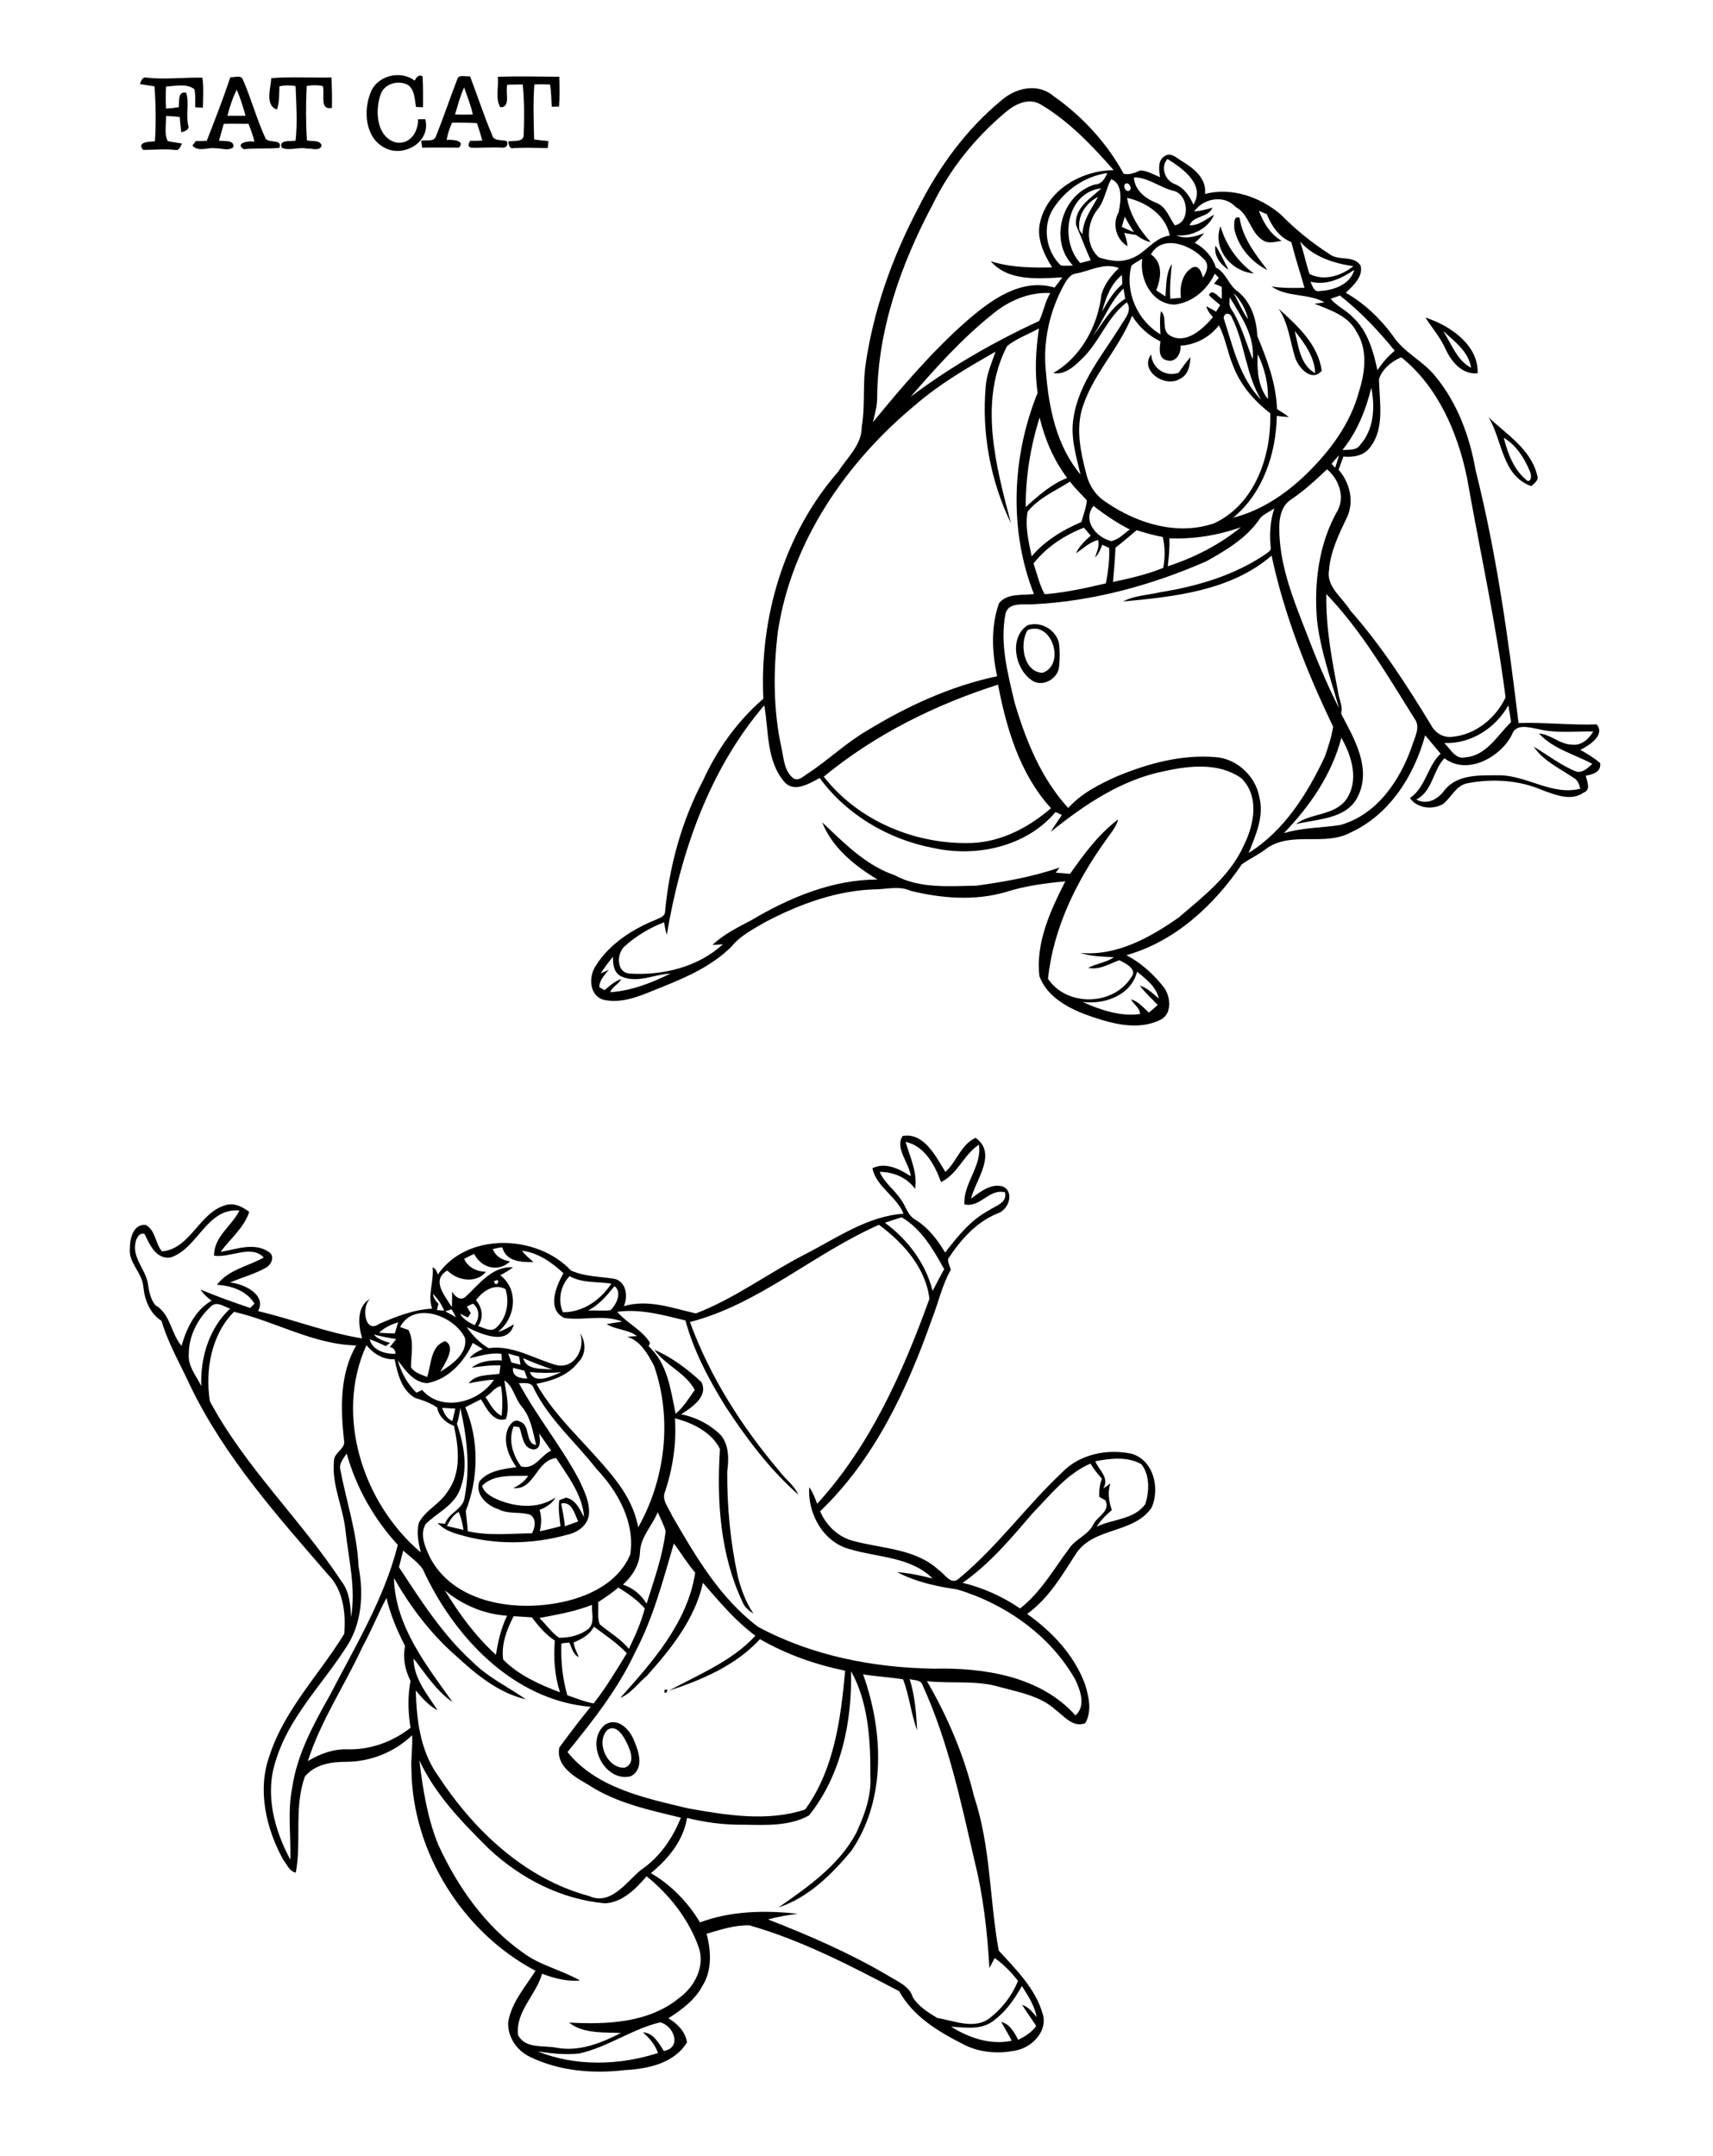 <?xml version="1.0" encoding="utf-8"?>
<!-- Generator: Adobe Illustrator 21.0.2, SVG Export Plug-In . SVG Version: 6.00 Build 0)  -->
<svg version="1.2" baseProfile="tiny" id="Layer_1" xmlns="http://www.w3.org/2000/svg" xmlns:xlink="http://www.w3.org/1999/xlink"
	 x="0px" y="0px" viewBox="0 0 754 949" overflow="scroll" xml:space="preserve">
<path d="M267.4,761.5c-5.4,5.4-0.1,17.1,7.5,16.7c5-1.7,2.6-7.8,0.9-11.1C274.3,764.1,271.4,759,267.4,761.5 M266.4,759.2
	c5.8-3.5,11.1,2.5,12.9,7.6c2.1,4.8,4.1,11.9-1.5,15.1C266.1,785.1,257,766.7,266.4,759.2 M292.4,744.1
	C295.3,742.5,292.5,747.4,292.4,744.1 M255,904c-6.1,0.7-12.2,0-18.3-0.9c16.7,6.7,35.9,6.2,52.9,0.7c-1.2-3.7-3.8-6.6-6.6-9.1
	c4.6,0.2,7,4.8,9.2,8.2c8-1.4,4.5-11.1-1.6-12.6C278.2,893.2,267.6,901.2,255,904 M436.3,890.3c-5.3,3.4-11.8,2.2-17.7,1.9
	c7.9,4.9,17.3,8.2,26.7,6.2c-1.4-2.8-3-5.5-4.6-8.3c3.9,1,5.7,4.6,7.5,7.9c3-1.5,5.9-3.3,7.9-6.1c-2-3.1-4.2-6.1-6.2-9.3
	c2.8,0.9,4.6,3.2,6.4,5.4c-0.9-5.1-3.8-9.4-6.5-13.7C446.4,880.4,442.2,886.3,436.3,890.3 M184.6,775c1.5,12.6,3.5,25.3,8.3,37.1
	c8.5,18.5,20.6,35.8,37.4,47.6c7.5,5.6,16.9,7.5,25,12.2c-5.8,0.5-11.4-1-16.7-3c-2.6,9.3-11.7,16.6-10.6,26.9
	c3.1,6.3,11.3,4.5,17.1,5.7c9.9,1.8,19.5-2.1,28.2-6.5c-7.6-0.4-16.6,0.4-22.8-4.6c16.5,0.9,35,0.2,48.4-10.8
	c6.8-4.9,11.5-13.8,8.7-22.2c-4.4-12.4-12.8-23.2-23-31.4c-4.7,5.5-10.6,11.5-18.3,11.9c-19.2-1.7-37.1-10.9-51.1-24
	C203.4,802.2,191.7,790.2,184.6,775 M374.6,735.7c0.5,22.2-4.3,45.8-18.5,63.5c-8.7,4.9-19.4,4.2-29.1,4.1c-8.3,0.1-16.5-1-24.6-3
	c-1.6,10-8.3,18.1-15.9,24.3c8.9,5.2,16.3,12.8,21.6,21.7c13.6-5.1,28.7-5.4,43-3.8c-4.4,0.6-8.8,1.3-13,2.5
	c18.2,7.1,36.2,14.9,53.1,24.9c4,2.5,9.2,4.5,10.6,9.4c2.5,4,6.8,6.7,10.8,9.1c7.2,1.1,15.6,5,22.4,0.5c5.8-4.3,10.4-10.2,13.1-16.9
	c-3-3.7-6.3-7.3-10.3-10c-0.8,1.5-1.5,3-2.3,4.4c-0.9-15.9-2.7-31.9-6.6-47.4c-6-26.1-11.6-52.6-22.8-77.1c-0.7-2.5-3.7-2.1-5.7-2.7
	c2.3,7.3,2.9,15,3.3,22.6c-2.7-7.3-3.4-15.2-6.2-22.5c-5.8-1-11.8-1.2-17.6-2.2c8.9,24.8,10.3,55-5.1,77.6
	c-8.6,10.4-19,20.7-32.1,25c12.9-9,26.6-18.5,34.2-32.8c3.6-7.8,6.7-16.2,6.2-24.9C383.2,766.4,382.3,749.5,374.6,735.7
	 M261.4,716.1c-1.8,3.7-5.4,5.4-8.9,7c0.2,2.3,1.5,4.2,2.2,6.4c-2.5-1.2-3-4.1-4.1-6.4c-1.2,0.1-2.4,0.2-3.5,0.4
	c-0.3,7.7,0.5,15.4,2.6,22.8c3.9,1.3,7.6,2.9,11.6,3.6c5.5-7,10-14.6,14.6-22.1C271.6,723.3,266.4,719.8,261.4,716.1 M226.1,711.5
	c-3,5.8-5.6,12.5-4.6,19.1c6.8,6.9,16,11,25,14.4c-2.4-7.3-2.9-15.1-2.3-22.8c-4.1-2.6-7.2-6.4-10.1-10.2
	C231.4,711.8,228.8,711.7,226.1,711.5 M237.4,712.3c3,2.8,5.3,6.4,8.7,8.7c4.6,0,9.5-1.1,13.1-4.1c2.7-2.8,1.1-7,1.4-10.4
	C253,709.5,245.2,710.8,237.4,712.3 M159.7,724.7c-7.8,17-18.5,32.7-24.2,50.6c5.3-3.2,11.2-5.4,17.4-5.2c10,0.3,20-3.3,27.8-9.5
	c-1.1-6.8-1.3-13.8,0-20.6c-2.4-4.8-3.5-10.1-2.4-15.4c-3.5-6.7-6.4-13.7-8.2-21.1C166.4,710.4,163.5,717.8,159.7,724.7
	 M195.8,700.1c6.3,10.4,13.5,20.2,22.5,28.4c0.9-6,2.3-11.8,4.9-17.2C213.1,710.6,203.5,706.6,195.8,700.1 M263.3,705.3
	c0.2,3.2-0.5,6.8,0.7,9.8c4.3,3.6,9.3,6.4,12.8,10.8c2.8-5.8,5.4-11.6,7-17.8c-3.3-3.8-7.4-6.6-11.6-9.2
	C269.4,701.2,266.4,703.3,263.3,705.3 M177.5,682.6c-0.6,2.4-1.3,4.9-1.9,7.3c9.7,14.8,19.4,30,32.6,41.9
	c6.8,6.8,15.6,10.9,23.3,16.3c-12.2-2.8-22.2-11.2-31.2-19.5c-10.9-9.6-19.7-21.3-26.9-33.9c0.5,21,14.1,38.2,25.8,54.6
	c-7.2-4.9-11.9-12.5-17.2-19.2c0.2,9,6,15.7,10.6,22.8c-3.9-2-6.8-5.4-9.6-8.7c0.4,12.9,1.9,26.3,9.6,37.2
	c15.8,24.2,38.2,45.6,66.7,53.3c9.6,4.3,16.3-6.1,22.7-11.4c8.3-5.6,14-13.9,17.7-23.1c-13.9-3.4-28.4-6.4-40.6-14.4
	c-6.1-3.5-14.5-8.2-12.9-16.5c4.5-6.1,9-12.1,13.8-17.9c-34.2-2.9-60.3-30.9-73.9-60.6C183.8,687.5,180.4,685.3,177.5,682.6
	 M296.6,679.5c-4.8,16.3-9.1,32.9-17.1,48c-7.5,16.1-18.6,30.1-29.7,43.8c12.7,15.9,34.3,20.3,53.1,24.8c16.9,3,34.9,6,51.5,0.5
	c12.8-17.6,15.7-40,17.6-61.1c-13.1-2.7-25.9-7.2-37.5-13.9c-10.5,11.5-25.6,18-40.1,22.7c13.2-7.2,27.7-12.9,38.1-24.2
	c-8.8-6.5-15.9-15-23.1-23.3c-3.5,16-14.1,29.1-24.7,41c-3.9,3.2-6.9,7.7-11.7,9.7c14.2-15.9,29.7-33.3,33-55.2
	C302.5,688.3,299.8,683.7,296.6,679.5 M289.5,665.7c-2.4,6-7.5,10.8-7.8,17.5c-0.2,5.7-3.4,10.7-7.5,14.4c4.4,1.4,8.1,4.5,10.4,8.4
	c3.3-10.5,7.1-21,8.4-32C292.1,671.1,290.7,668.4,289.5,665.7 M196.7,671.8c2.4,0.6,4.9,1.1,7.3,1.7c-0.4-2.7-1-5.4-2.1-7.9
	C199.3,666.9,198,669.5,196.7,671.8 M247,661.9c0.6,3.3,1.4,6.6,1.6,10c2-0.7,3.9-1.4,5.9-2.1C253,666.7,251.7,660.7,247,661.9
	 M454.3,666.4c-9.3,10.9-18.7,22.1-30.6,30.4c9,2.2,17.6,6,25.3,11.3c9.1-7.1,14.8-17.3,21.6-26.4c2.8-4.2,8.3-5.9,10.6-10.5
	c1.8-3.8,7.6-5.7,5.4-10.7c-0.9-0.5-1.8-1-2.7-1.5c-0.2-2.7,0.1-5.4,1.1-8c-1.8-2.1-3.6-4.3-5-6.7
	C469.4,648.9,462.2,658.3,454.3,666.4 M482.1,643.3c1.7,4.1,6.4,7.3,3.5,12c1.1-0.8,2.2-1.5,3.2-2.3c-1.4,3.9-0.7,8,0.6,11.8
	c-2.6,2.1-4.9,4.5-6.7,7.3c7-3.4,16.5-3.1,21.4-9.9c1.8-5.5,2.1-12.8-1.7-17.6C496.3,641.1,488.7,642,482.1,643.3 M225.9,655.1
	c2.6-1.2,5-2.9,6.6-5.4c-6.8,0.2-15.1-0.9-20.3,4.4c0.7,2.6,3.1,4.2,5.4,5.4c8.4,4,18.9,5.2,27-0.3c-1.6,2.7-4.2,4.4-7.1,5.5
	c1,3.1,0.8,6.3,0.1,9.4c3.1-0.6,6.1-1.4,9.1-2.2c-0.4-3.8-1.1-7.7-0.5-11.5c0.8-0.3,2.2-0.8,3-1.1c4.3,1,6,5.2,7.9,8.6
	c-0.7-9.8-7.1-18-12.3-26C235.9,642.8,235.4,656.1,225.9,655.1 M149.8,647c2.7,14.2,7.4,27.9,8,42.5c2.4,12.3,1.5,25.9-5.9,36.4
	c-10.5,16.2-25,30.5-30.6,49.5c-4.8,14.5-0.5,30.3,6.5,43.3c0.3-10.5-1.3-21.1,0.8-31.6c2.1-14.7,9.4-28,16.6-40.8
	c11.1-21.5,24-42.6,29.9-66.2c-10.5-11.4-18.3-25.2-22.5-40.2C151.2,642,149.1,644.3,149.8,647 M226.1,627.9
	c-2.5,6-0.4,12.7,3.3,17.7c6.1,1.5,8.5-4.8,13.2-7c-1.8-2.6-3.6-5.1-5.3-7.6c0.4,2.5,1.2,6.8-2.4,7.1c-4.9-0.4-4.9-6.3-6.3-9.8
	C228,628.2,226.7,628,226.1,627.9 M194.6,619.8c0.9,2.4,2,4.7,4.5,5.8c0.5-1.8,0.9-3.7,1.3-5.5C198.4,620,196.5,619.9,194.6,619.8
	 M213.7,615c2,3,3.6,6.6,7.1,8.3c0.4-4.4,0.5-8.8-0.3-13.1C217.8,610.6,216,613.7,213.7,615 M228.4,608.9
	c7.9,14.7,18.6,27.7,26.4,42.4c2.3,4.9,5,10.1,4.4,15.7c-0.7,4.7-5.1,7.7-9.4,8.6c-15.6,4.4-32.4,4.6-47.9-0.1
	c-3.4-0.9-6.8-2.4-9.3-5c1.1,0.1,2.2,0.2,3.3,0.3c1.6-4.9,7.9-6.3,8.6-11.5c2.5-13.1,1.1-26.6-1.9-39.5c-0.3,2.4-0.7,4.7-1.5,7
	c3.3,9.5,5.2,20.5,0.9,30c-3,6.4-9.9,9.4-14.7,14.2c-2.7,4.8,0,10.4,2.1,14.9c9.9,18.5,33.6,23,52.8,20.3c13.9-1.9,29.3-8,35.2-21.8
	c2.2-14.2-5.4-27.8-14.9-37.8c-9.2-11.8-20.9-21.8-27.6-35.5C233.9,608.2,230.6,609,228.4,608.9 M222,607.7c0.7,5.6,2.5,11.5,0.7,17
	c-5.5,1.8-8.6-4.8-11-8.7c-2.3,1.2-4.6,2.3-6.9,3.5c6.1,14.3,5.9,31.3,0.2,45.7c0.3,3,0.7,5.9,0.9,8.9c9.3,2.1,18.9,1,28.3,0.9
	c1.3-2.6,2.1-6.4-0.9-8.2c-4.4-1.4-9.4-0.1-13.7-2.3c-5.1-1.6-10.6-6.4-8.6-12.3c3.8-4.8,10.6-5.5,16.3-6.3
	c-3.3-4.7-5.9-10.8-3.9-16.6c0.9-2.1,2.9-5.1,5.6-3.4c4.6,1.5,2,9.7,7,10.2c-1.5-5.8-2.3-12-6.2-16.7
	C226.6,615.8,226,610.2,222,607.7 M233.2,604c2.2,5.8,9.8,1.7,13.8,0.1C242.4,604.5,237.8,604.5,233.2,604 M225.8,602.2
	c-0.4,4,3.2,4.6,6.3,4.7c-0.4-1.2-0.9-2.3-1.3-3.5C229.1,603,227.4,602.6,225.8,602.2 M230.3,597.9c1.4,5.5,8.5,4.5,12.9,5
	C238.8,601.4,234.5,599.8,230.3,597.9 M223.7,595.9c0.5,1.3,0.9,2.6,1.4,3.9c1.3,0.3,2.7,0.7,4,1c-0.2-1.2-0.4-2.4-0.6-3.6
	C226.9,596.8,225.3,596.3,223.7,595.9 M161.3,592.2c-14.2,31.1-1.4,69.8,23.9,91.2c-1-4.3-2-8.8-0.8-13.1c2.9-5.5,9.2-8.2,12.5-13.5
	c6.3-8.4,5-19.6,2.9-29.1c-3.7-1.4-6.7-4.2-7.4-8.1c-3-2-6.3-3.2-9.7-4.2c-6-3.4-7.7-10.7-9-17C168.6,598.6,164.3,595.9,161.3,592.2
	 M208.1,591.2c-3.8,8.3-10.8,16.1-20.1,17.7c-6-0.3-9.6-5.7-12.9-10c1.5,5.4,4.2,10.3,8.2,14.2c0.8-0.4,1.6-0.8,2.5-1.2
	c8.6,10,25.1,5.5,31.6-4.5c-3.7,0.1-7.4,0.9-11.1,1.6c3-4.1,9-3.5,13.5-4.2c0.2-1.2,0.3-2.5,0.5-3.7c-4.3-0.2-8.5,0.4-12.7,1
	c3.8-3,8.6-3.4,13.3-3.2c0-0.7-0.1-2.2-0.2-2.9c-4.8-0.7-9.4,1-14,1.9c1.5-2,3.7-3,5.8-4C211,593,209.6,592.1,208.1,591.2
	 M164.5,587.5c1.8,2.1,4.6,2.9,7.2,3.7c-0.6,0.4-1.3,0.9-1.9,1.4c-2.3-1.1-4.7-2.2-7.1-3c1.3,5,6.9,6.5,11.4,6.4
	c-0.1-1.7-0.9-2.7-2.5-3c0.9-1.2,1.9-2.3,2.8-3.5C171,589,167.8,588.3,164.5,587.5 M166.9,586.7c2.3,0.2,4.6,0.3,6.9,0.3
	c0.5-1.7,1-3.3,1.4-4.9C172.2,583.1,169.2,584.4,166.9,586.7 M176.1,584.2c1.2,0.4,2.4,0.9,3.7,1.3c2.6,5.1,1.1,10.9,1.1,16.4
	c1.5,2.5,4.6,3.2,7.1,4.3c1.9-5.5,1.4-13.6,7.9-15.8c5.1,2.5-0.1,9.8-2.1,13.5c5.2-3.2,12-8,10.9-14.8
	C200.1,579.3,182.3,572.5,176.1,584.2 M92.4,616.9c15.5,29,39.8,51.8,57.8,79.1c3.6,4.6,4.1,10.4,4.3,16c2.2-12.7-1-25.4-2.4-38
	c-1-10.4-6.2-20.3-5.1-30.9c0-3.8,5.4-5.3,4.4-9.2c-1.5-13.9-1.9-29.1,5.4-41.6c-18.9-0.4-35.8-10.7-53.8-14.8
	C93,587.5,90.2,603.3,92.4,616.9 M196,577.3c1.6,0.8,3.1,1.7,4.7,2.6c-0.6-1.2-1.2-2.3-1.9-3.5C197.8,576.7,196.9,577,196,577.3
	 M205.5,575.2c0.6,1,1.1,1.9,1.7,2.9c-0.3,0.5-0.9,1.4-1.3,1.9c-1.1-0.6-2.3-1.1-3.4-1.7c1.4,2.5,3.9,3.9,6.4,5.1
	c2.2-3.1,2.4-7-0.7-9.5C207.5,574.2,206.2,574.8,205.5,575.2 M93,575c-5.9,5.3-9.9,13-9.9,21c-0.5,5.4,3.3,9.7,5.5,14.2
	c-0.5-12.4,3.4-25.5,12.7-34.1C98.7,575.3,95.5,572.7,93,575 M190.6,569.6c0.1,1.8,1.2,3.1,2.4,4.4c-0.2,0.9-0.5,1.8-0.7,2.7
	c0.8,0.1,2.4,0.2,3.2,0.3C194.4,574.2,192.6,571.7,190.6,569.6 M209.5,572.4c2.9,3.3,3.4,7.7,1,11.4c2.5,0.7,5.7,2.9,8,0.6
	c4.6-4.1,5.8-11.2,4-16.9C217.5,564.8,212.4,568.5,209.5,572.4 M270.5,566.2c-3.4,4.1-6.8,8.3-11.6,10.7c3.3-0.1,6.5,0.3,9.8-0.1
	C271.4,574.3,273.9,568.8,270.5,566.2 M217.4,564.1C218.5,567.7,221.1,561.9,217.4,564.1 M247.8,577.7c8.9,0,16.5-5.4,21.3-12.6
	c-6.2-1-12.7-0.1-18.4-3.3C246.7,566,245.4,572.5,247.8,577.7 M216.9,549.9c1.3,3.3,4.3,4.9,7.6,5.4c-5.1,5-12.8,2.8-15.8-3.3
	c-1.5,0.7-3,1.4-4.4,2.2c1.7,3.8,5.6,5.6,9.6,5.7c-4.4,5.3-12.6,3.9-17-0.6c-7.3,4.3-1,11.2,2,16.2c0.1-2.3,0.1-4.6,0.1-6.9
	c1.2,2.1,3.6,4.3,5.9,2.3c6-5.5,11.7-13.6,20.9-13c-1.8,1.4-3.7,2.5-5.6,3.5c8.3,6.3,6.8,18.9-1,24.9c2.6-0.6,4.7-2,7-3.3
	c-2.6,9.8-14.7,4.2-20.8,1.2c2.6,3.7,5.7,7,9.7,9.3c10.7-1.5,20.1,4.8,30,7.5c8,1.6,12.5-7.4,10.3-14.1c2.5,3.9,2.6,9.4-0.8,12.7
	c-4.4,5.9-11.6,8.3-18.5,9.6c8.2,14.4,20.8,25.3,31.3,37.9c6.3,7.3,11.8,15.6,13.5,25.3c12-21.3,15.1-47.8,7-71.1
	c-2.7-5.1-5.9-11-11.8-12.8c1.1-0.1,3.2-0.3,4.3-0.3c-3.9-3-9.2-2.7-13.4-5.3c2.3-0.4,4.6-0.7,6.9-1.1c-8.2-3.3-17.2-0.3-25.5-1.6
	c-7.9-3.8-3.6-14-0.4-19.7c-5.1-4.8-11.3-9.1-18.3-9.9c1.5,1.9,3.3,3.4,5.1,5c-5.4,0.1-12.1-0.2-13.7-6.5
	C219.5,549.2,218.2,549.6,216.9,549.9 M303.7,582c8.8,24.2,22.9,46.2,39.5,65.8c2.6,3.5,6.4,6.1,8.2,10.2
	c-12.6-11.1-22.7-24.6-31.9-38.6c-7.4-11.9-14.1-24.5-17.8-38.1c-9.9-2.4-19.8-5.2-30-3.8c4.3,5.1,10.8,7.8,14.4,13.6
	c-0.1,0.4-0.4,1.2-0.6,1.6c8.4,7.5,9.7,19.3,11.9,29.7c3.4-2.9,5.8-6.8,8.4-10.5c-4-7.6-12.9-10.8-17.8-17.7
	c7.7,3.3,14.6,8.5,20.7,14.2c3.3,6.3-4.3,11.3-8.9,14.2c6.5,1.3,12.6,4.4,17.4,9.1c3.8,4.5,3.6,10.7,2.9,16.2
	c-0.1,15.5,1.4,31.1,4.7,46.3c1.5,5.7,3.5,11.3,6.9,16.2c-1.8-1.2-3.7-2.5-4.6-4.6c-10.1-21-11.7-45-10.2-67.9
	c-3.6-7.4-12.2-11.6-19.8-13.5c0.7,10.9-0.9,21.7-4.3,32.1c-1.8,3.8,1.6,7.3,3,10.7c10.3,17.8,21.1,36.4,37.9,49
	c23.6,12.7,50.7,18,77.4,18.4c22-0.5,46.9,3.3,62.3,20.6c4.6-4.2,2.2-10.8,0-15.6c-11-19.6-30.8-33.5-52.1-39.9
	c-9.1-1.3-18.2-3.3-26.4-7.6c5.3,0.4,10.5,1.5,15.6,2.8c-9.6-9.6-24.1-9.2-36.4-12.9c-11.7-3-18.7-15.7-17.9-27.3
	c1.6,2.2,2.5,4.8,3.5,7.3c23.4-25.6,37.7-57.9,49.4-90.2c-1.6-13.6-11.5-24.7-22.2-32.6C358.2,551.8,334.2,574.1,303.7,582
	 M389.5,538.3c10,7.3,18,17.9,21,30c1.7-3.2,3.3-6.4,5.1-9.6c-4.8-8.6-10-17.7-18.7-22.8C394.5,536.6,392,537.4,389.5,538.3
	 M75,553.6c-6.4,0.8-9.1-5.7-11.4-10.4c-2.3-0.8-3.7,2.1-4,4c-1.3,6.7,4.5,11.7,5.5,17.9c0.5,3.3,1.1,6.8,3.3,9.5
	c6.6,3.7,6.8,12.4,11.5,17.9c2.2-7.7,6-15.7,13.2-19.9c-1.8-1.4-3.6-2.9-4.8-4.9c7.1,3,14.4,5.6,21.8,8.1c0.6-0.6,1.3-1.3,1.9-1.9
	c-3.4-5.7-10.2-7.9-16.5-8.3c5-6.7,13.7-8.1,20.6-12c-5.5-5.9-14.8,0.3-21.9-0.8c0-8.5,7.8-13,11.2-19.9
	C90.9,531.6,87.1,549.8,75,553.6 M398.6,502.7c2,6.8,5.3,13.4,4.2,20.7c-3.6-5-9.5-7.5-15.6-7.5c2,4.7,6.3,7.7,9.1,11.8
	c2.4,3,3.1,7.4,6.7,9.3c5.6,3.5,9.7,8.8,13,14.4c5.5-7,11-14.1,19-18.4c3.1-2.2,8.4-3.3,7.4-8.1c-7.1-1.8-10.8,6.9-17.9,5.3
	c-0.6-9.2,7.8-16.7,6.4-26.3c-6.7,4.4-9.4,13-16.7,16.5C411.6,513.1,407,504.4,398.6,502.7 M397.3,500.1c9.4-1.7,14.7,9.1,18.8,15.8
	c4.9-4.2,6.8-12,13.3-15c9.7,6.9,0.1,18.4-2,26.8c4-3,8.9-7,14.2-5.3c5.1,2.7,2.2,10.3-2.5,11.8c-9.5,3.8-16.3,11.7-21.8,20
	c-0.1,1.7,0.8,3.2,1.2,4.8c-3.9,6.9-5.5,14.7-8.4,22c-10.9,30.8-25.2,61.4-49.1,84.3c2.7,6.5,8.4,11.8,15.5,13.3
	c12.4,3.2,26.6,3.3,36.6,12.5c2.7,1.7,5.5,7.1,9,3.8c16.8-13.9,29.5-31.7,45.3-46.6c7.8-8.2,20-10.6,30.8-8.3
	c9.7,3,12.4,15.3,8.7,23.7c-7.8,11.5-25.3,8.5-33.1,20c-6.2,9.6-12.2,20-21.7,26.8c11,7.8,20.8,18.2,25.5,31
	c1.7,5.5,3.1,11.8,0.1,17.1c-5.4,2.1-9.3-3.1-13.1-5.9c-6.6-6-15.8-7.7-24.1-9.9c-10.5-3.3-21.7-1.5-32.5-2.7
	c9.2,15.8,16.4,32.8,20.7,50.6c7.4,22,6.8,45.4,10.9,68c7.6,8.3,16.1,16.7,19.3,27.7c2.4,7.2-3.9,14.2-10.6,16
	c-8.1,2-17.2,1.4-24.6-2.6c-10.8-5.5-21.9-12.2-27.9-23.2c-21.2-11.1-42.8-22.4-65.9-29c-6.4-0.2-12.8,1.9-18.9,3.7
	c2,7.4,2.5,16.1-1.8,22.9c-3.3,6.3-9.2,10.6-15,14.3c3.9,2.3,7.5,5.9,8.2,10.6c-5.6,9.2-17.2,11.7-27.2,12.2
	c-14.2,1.7-29.1,0.5-42.1-5.9c-5.7-2.8-9.8-8.8-9.4-15.2c1.4-8.7,7.5-15.4,12-22.6c-32-16.9-54.1-52.1-54.6-88.4
	c-0.3-5.1,0.6-10.2,0.3-15.3c-7.8,7.5-18.4,11.7-29.1,11.7c-6.5,0-13.7,1.1-18.1,6.5c-4.9,13.6-1.4,28.4-4,42.3
	c-2.8-0.5-3.9-3.7-5.5-5.6c-7.6-13.8-11.6-30.9-6-46.1c6.6-20.2,21.9-35.6,32.8-53.4c0.8-9-0.4-19.4-7.1-26.1
	c-22.3-25.8-45.4-51.7-60.4-82.6c-4.4-9.6-9.9-18.9-12.9-29.1c-5.1-3.3-7.4-9.1-8-14.9c-0.4-6.4-6.8-10.7-5.9-17.3
	c-0.1-4.2,1.7-10.8,7.1-10c4.3,2.6,4,8.1,7,11.6c13-1.2,16.5-18,29-20.6c3.5-0.6,6.7,1.2,9.4,3.2c-2.3,7.1-8.4,11.8-12.6,17.6
	c7-1.1,14.8-4.4,21.3,0.1c2.7,1.8,1.1,5.6-1.4,6.9c-5,2.8-10.5,4.3-15.8,6.5c6,0.5,16.3,5.3,12.4,12.6c15.4,3.6,30.2,9.5,45.8,12
	c-1.7-5.7-2.6-14.1,3.5-17.4c-4,3.5-2.3,15.6,4,11c7.4-3.2,15.2-6.3,23.3-6.7c-2.1-5.9,0.9-12.1,0.2-18.2c1.4,0.6,1.9,1.8,2.3,3.2
	c12.9-18.8,43.7-17.7,58.6-1.8c6.1,2.8,12.9,2.6,19.3,3.7c5.1,1.4,5.9,7.7,4,12c10.7-3.2,21.4,0.9,31.7,3.2c17-6.5,31.8-17.7,48-26
	c13.9-7.1,27.4-16.8,43.4-17.9c-3.1-7.7-12-11.8-13.7-20c5.8-2.9,12,0.4,16.9,3.5C400.1,511.7,393.8,505.5,397.3,500.1 M452.3,277.4
	c-3.7,5.9-1.8,18.5,6.6,18.8C469.2,292.6,463,273,452.3,277.4 M452.2,275.3c5.8-2,12.6,1.9,13.9,7.8c0.5,3.3,0.4,6.7,0.1,10
	c-0.2,5.7-7.6,9.9-12.3,6.2C446.6,294.1,444.2,280.7,452.2,275.3 M661.9,192.7c1.8,7.1,4.5,14.5,10.6,19.1c2-0.3,1.4-3,0.9-4.3
	C671,201.7,667.4,196,661.9,192.7 M655.2,183.7c8,7.6,18.6,14,21.4,25.5c0.9,2.1-1.2,3.6-2.6,4.8C661,209.4,661.4,193.8,655.2,183.7
	 M519.5,166.7c-6.4,4.3-18.2-3.4-12.8-10.7c0.4,6.2,6.3,10.1,12.1,8.1c1.6-2.4,3.3-4.7,5.2-6.9C523.8,160.8,523.1,165,519.5,166.7
	 M635.2,145.7c3.7,5.6,6,12.9,12.3,16.2C646.5,154.8,640.1,150.2,635.2,145.7 M627.4,139.8c10.7,3.4,23.5,12.1,23,24.5
	c-6.7,0.8-11.6-5.1-14.1-10.6C634,148.6,630.4,144.4,627.4,139.8 M569.9,145.7c1.6,6.6,2.4,15,9,18.6
	C578.7,157.3,574.2,151,569.9,145.7 M562.8,135.9c8.3,7.5,17.3,15.6,19,27.3c-4.3,5.1-10-1-11.6-5.4
	C567.8,150.5,567.3,142.5,562.8,135.9 M535,108.1c2.3,3.4,3.8,7.1,5.8,10.7C537.2,116.5,534.2,112.6,535,108.1 M537.2,99.6
	c2.5,8.5,7.6,15.6,14.7,20.8C542,119.5,533.6,109.7,537.2,99.6 M543.3,100.8c0-1.8-0.6-5.9,2.3-5c1.3,8.9,7,16.2,12.3,23.1
	C550.8,115.4,545,108.7,543.3,100.8 M500.5,427.8c-2.7,10.4-14.2,14.5-24,13.3c7.9,3.5,16.5,6.5,25.3,5.3c0-2.7-2.9-4.3-4-6.5
	c3.3,1,5.5,3.7,7.9,5.9c1.3-1.1,2.6-2.2,3.9-3.4c-2.7-2.8-5.6-5.4-7.9-8.5c3.4,1,5.8,3.6,8.4,5.7C508.9,434.4,504.5,431,500.5,427.8
	 M264.4,428.5c1.2-0.5,2.4-1,3.5-1.5c-1.8,2.3-4.1,4.5-4.1,7.6c0.6,0.3,1.7,1,2.3,1.3c2.2-1.9,4.5-3.9,7.3-4.9
	c-1.1,2.4-3.9,3.3-4.8,5.8c9.3-0.6,18.2-4.1,26.5-8.2c-7.2,0.3-14.7,4.5-21.7,1.2c-3.3-1.6-3.6-5.4-3.6-8.6
	C267.9,423.5,266.1,425.9,264.4,428.5 M665.5,323.4c-5,10-19.8,18.1-29.7,10.4c-5.2,5.4-5.1,14.4-12.4,18.2
	c4.8,2.5,9.5-0.1,12.4-4.1c5.8-7.3,15.9-6.5,24.2-6.6c12.2,0.1,23.3,9.1,35.6,5.9c-0.5-1.9-1.2-3.9-3-4.8
	c-6.1-4.2-13.2-7.3-17.5-13.7c6.2,3.7,12,8.3,18.8,11c2.9,0.6,5-1.7,7-3.4c-7.9-4.3-17.2-6.5-23.5-13.4c5.3,0.4,9.1,4.8,14.5,4.9
	c4.1,0.6,7.5-2.5,9.4-5.8c-8-0.1-16.2,0.9-24.1-1C673.3,320.3,667.2,318.3,665.5,323.4 M635.7,327.1c2.7,2.5,4.9,7.4,9.3,6.3
	c9.3-0.7,14.1-9.7,20.1-15.5c-0.3-2.5-0.7-4.9-1.2-7.4C658.3,320.6,647.3,327.6,635.7,327.1 M293.5,411.5c-0.6-1.8-0.9-3.7-1.2-5.5
	c-6.5,2.5-12.5,6.2-17.6,10.8c-3.3,3.3-3.4,11.3,2.4,11.8c14.6,0.9,30.1-2.8,41.1-12.9c-1.5,0.1-3.1,0.2-4.6,0.3
	c5-4.8,11.3-7.8,17.3-11c16.7-9.9,35.6-17.8,55.3-17.8c-10-6.1-19.9-14-24.3-25.2c9.6,9.1,19.1,18.9,31.9,23.3c11,6,24,4.8,36,4.6
	c12.4-1.7,24.8-3.9,36.6-8c-0.4,0.6-1.3,1.7-1.7,2.3c2.1,0.1,4.2,0.3,6.3,0.5c6.1-8.7,12.6-17.5,21.2-24c-0.9,3.3-3.2,6-5.1,8.7
	c-13.1,18.1-23.5,39.1-25.8,61.5c8.3,12.4,28.7,11.9,36.6-0.6c3-3.6-2.5-6.2-5.2-7.6c-4.4,1.6-8.7,4.4-13.7,3.4
	c3.6-2,7.9-2.3,11.3-4.7c-5-0.3-10-0.3-14.8-1.9c15.9,1.5,30.6-6.7,43.2-15.5c10.9-9.3,23-18.6,28.9-32.1c4.5-9.1,6.8-21.4-1.2-29.3
	c-9.7-6.9-22.5-5.6-33.5-3.2c-19.1,3.7-35.5,14.8-50.4,26.8c1.5-2.5,3.2-4.9,4.9-7.4c-0.9-0.5-1.9-0.9-2.8-1.3
	c-12.9,15.3-34.9,20-53.8,15.8c-19.6-3.7-38.2-14.6-50-30.8c-4.7,2.5-11.5,6.8-15.8,1.4c-7.7-9.2-6.6-22.2-8.6-33.4
	C312.3,338.7,299.6,375.1,293.5,411.5 M362.6,341.9c15.3,19.7,40.8,30.1,65.4,29.2c13-0.6,24.9-6.9,34.6-15.3
	c-13.6-14.9-19.6-35-23.3-54.4C411.7,310.2,385.2,323.3,362.6,341.9 M583.8,261.5c-0.3,15,2.6,29.7,5.4,44.4
	c0.6,2.7,1.9,5.5,1.1,8.3c5.8,11,13.5,24,7.4,36.4c-4.9,10.1-17.8,9.9-27.3,12.2c6.3-4.9,16.5-3.6,21.9-10.5
	c6.1-8.3,2.8-19.4-1.9-27.5c-4.1,16-13.9,30.2-25.3,42c8.1-2.5,16.5-2.3,24.8-3.6c16.2-4.5,26.3-19.6,31.6-34.7
	c1.1-3.8,3.9-8.3,1.2-12C610.7,297.4,599.4,277.8,583.8,261.5 M500.3,233.4c-3,2.6-6.1,5.2-9.3,7.7c-0.2,5-0.7,10.1-1.1,15.1
	c7.5-1.6,15-3.3,22.1-6.2c0.9-4.5,0.8-9.2-0.2-13.6C508,235.7,504.1,234.6,500.3,233.4 M454.9,248.1c1.6,4.5,2.6,9.3,4.9,13.5
	c9.1-0.7,18.1-2.7,27-4.8c0.9-5.2,1.7-10.4,1.4-15.6c-1-0.4-2-0.9-3-1.4c-0.8,2-1.6,4.1-3.2,5.6c0.7-2.5,2.2-5.1,1.3-7.7
	c-3.7,1-6.5,3.7-9.7,5.9c1.4-3.2,4-5.5,6.5-7.8c-1-1.2-2-2.3-3-3.5C468.6,235.6,460.6,240.8,454.9,248.1 M514.7,237
	c0.2,4.1-0.2,8.2-0.7,12.3c11.6-3.8,22.7-9.4,32.2-17.2C536.1,235.7,525.4,237.4,514.7,237 M554.9,227.8c-5.7,8.8-15,14.3-23.9,19.3
	c-24,10.5-49.8,17.6-76,18.9c-4.1,0.4-11-1.2-12.4,4.1c-2.6,13.2,1,26.5,4,39.2c4.9,16.6,11.7,33.5,23.6,46.4
	c5.8-6.5,13.8-10.5,21.6-14c13.6-5.6,28.2-9.6,43-8.4c9.5,0.5,17.9,8.4,19.5,17.6c2.2,8.5-1.6,16.8-4.7,24.6
	c15.7-9.8,25.8-26,33.5-42.3c1.5-4.3,3-8.8,3.7-13.3c-11.6-24.1-21.5-49.1-27.1-75.3c-17.9,15.5-42.8,18.1-65.4,20.2
	c5.1-2.7,11-2.8,16.5-4.1c16.2-2.6,32.5-7.4,46.2-16.7c0.9-0.8,2.7-1.5,2.3-3.1c-0.6-5.8-0.2-11.6,1.6-17.1
	C559,225.2,556.7,226.1,554.9,227.8 M481.3,222.7c-5,6.5,1.2,13.9,7.8,15.5c3.3-0.6,5.6-3.3,8.2-5.1
	C491.6,230.2,486.3,226.6,481.3,222.7 M452.3,225.3c-1.2,6.5,0.5,13.2,1.8,19.6c5.9-6.9,13.7-11.6,21.9-15.1
	c0.8-3.1,2.1-6.2,2.4-9.5c-2.4-2.8-5.2-5.2-7.4-8.3C464.6,216.1,457.1,219.2,452.3,225.3 M568,220.1c-3.8,2.6-4.9,7.5-4.9,11.8
	c-0.2,15.9,5.8,31,11.5,45.6c4.4,11.6,9.2,23.2,14.8,34.3c-3.6-12.8-8.2-25.5-9.7-38.8c-1.4-16.4,0.8-33.8,9.1-48.3
	c3.3-6.2,0.4-13.9-4.7-18.1C579,211.5,573.8,216.2,568,220.1 M586.1,204.2c0.5,0.6,1,1.1,1.6,1.7c0.6-1.8,1.2-3.7,1.7-5.5
	C588.3,201.6,587.2,202.9,586.1,204.2 M457.6,183.8c-4,12.7-6.2,26.1-6.1,39.4c5.5-5,11.2-10,18.2-12.8
	C463.8,202.5,459.9,193.4,457.6,183.8 M603.6,170.7c-2.4,9.8-6.3,19.5-12.7,27.4c2.8-0.2,6.2,0.4,7.9-2.4
	C604.8,188.9,605.3,179.3,603.6,170.7 M607,166.9c0.1,10,2.7,21.6-4,30.1c-2.7,3.7-7.5,4.4-11.7,4c-0.7,1.9-1.4,3.9-2.1,5.8
	c4.8,5.5,6.8,13.4,4,20.3c-3.6,7.6-7.6,15.4-8.2,23.9c-1.3,7.4,5.9,12,9.3,17.7c13.7,15.5,24.9,32.9,35.6,50.5
	c1.7,3.3,5.2,5.6,9,5.2c10.4-0.8,19.5-8.2,23.8-17.4c-4.2-32.5-11.3-64.5-17-96.8c-4.1-19.8-12.8-40-28.9-52.9
	C612.6,159,608.4,162.4,607,166.9 M553.6,155.9c-0.4,6.8,0.1,14.3,4.5,19.8C558.3,168.9,556.6,162,553.6,155.9 M443.3,152.3
	c-12.7,24.5-4.9,53,1.7,78.1c-9-18.6-13-39.8-11.1-60.5c0.4-5.3,2.6-10.1,4.3-15.1c-12.2,7-24.5,14.1-35.1,23.3
	c-30.5,25.2-54.7,60.2-60.7,99.9c-2.1,17.2-2.1,34.8,1.7,51.8c0.9,4.4,1.2,9.9,5.2,12.9c2.4,1.3,4.4-1.1,6.3-2.2
	c9-5.9,16.8-13.5,26.1-18.9c17.7-10.8,36.8-19.6,57.2-23.9c-2.3-10.6-2.8-21.8,0.8-32.1c3.6-4.6,10.2-3.4,15.4-4.1
	c-11.1-28.2-9.7-60.6,1.6-88.5c-1.3-9.4-0.8-19,0.6-28.4C452.6,147.2,447.5,149,443.3,152.3 M498.3,139c-5.8,14.9-18,26.4-22.3,42
	c-2.2,9-0.3,18.3,2,27c1.1,5.3,4.2,10.2,8.9,13.1c13.6,9.4,31.6,14.9,47.7,9.2c17.9-8.5,25.1-29.8,24.5-48.4
	c-7.1-5.4-13.1-12.4-16.3-20.8c-2.5-5.8-3.3-12.2-6.3-17.9c-4,5.3-10.3,8.6-16.9,9c0.4,3.5-2.2,7.7-6.1,6.4
	c-3.8-0.9-3.1-5.4-2.7-8.3C505.6,147.8,501.3,143.9,498.3,139 M538.6,140c4.1,12.4,6.9,26.2,16.5,36c-6.7-11.1-7.1-24.6-12.8-36.1
	C541.6,137.6,538.8,137.4,538.6,140 M541.3,130.9c-0.1,1.7-0.5,3.7,0.7,5.2c4.4,6.8,6.4,14.7,9.4,22.1
	C552.4,147.9,546.3,139.2,541.3,130.9 M585.7,131.5c2.7,3.3,6.8,5,9.7,8.1c6.6,6,9.1,15,10.9,23.4c2.1-3.2,4.6-6.1,7.6-8.6
	c-7.2-8.9-15.1-17.2-24.1-24.3C588.5,130.6,587.1,131.1,585.7,131.5 M543,129c2.1,3.9,3.8,8,6.4,11.6
	C548.4,136.2,546.1,132.2,543,129 M436.5,138.6c-13.2,10.6-24.6,23.3-35.7,36.1c17.5-13.2,36.7-24.2,56.6-33.4
	c1.9-4,2.6-8.5,4.9-12.3C452.8,128.5,443.7,132.5,436.5,138.6 M481,148.1c4.4-5.8,7.9-12.6,14.3-16.6c-0.3-1.5-0.5-3-0.8-4.5
	C488.6,133,485.6,141,481,148.1 M485.1,137.2c2.4-4.4,5-8.8,8.9-12.1c0-1.3-0.1-2.7-0.2-4C488.9,125,486.7,131.2,485.1,137.2
	 M576.8,124c0.9,1.8,1.5,4.8,4.2,4.1c6-0.3,13.3-2.8,15.1-9.3C590.4,122.7,583.7,125.8,576.8,124 M473.1,120.5
	c-2.1,0.5-3.3,2.5-4.4,4.2c-6.7,11.9-9.8,25.8-8.3,39.3c1.3,15.9,4.7,32.4,15.2,44.9c-1.9-8.1-4.5-16.4-3.1-24.8
	c2.3-15.6,12.9-27.9,20.9-40.9c1.8-3,5.1-6.5,2.6-10.1c-8.7,6.5-12,17.5-19.8,24.9c-3.4,3.3-7.5,7.2-12.6,6.2
	c12.2-6.9,19.7-20.9,21.2-34.5c1.3-4.6,4.3-8.4,7.7-11.7C485.7,115.4,479.6,119.5,473.1,120.5 M498,117c-3,11.5,2.7,24.2,12.8,30.2
	c-0.2-3.4-0.4-6.8,0.2-10.2c3.1,2.7-0.2,8.4,4.1,10.8c7,3.9,14.5-3,18.8-8.2c-1.3-1.4-2.5-2.9-2.9-4.8c1.5,0.8,2.9,1.6,4.3,2.4
	c0.6-1,1.2-2,1.8-2.9c-1.7-1.4-3.5-2.8-5-4.4c1.5-3.1,4,0.8,5.7,1.7c0-1.8,0-3.6,0-5.3c-1.1-0.5-2.3-1-3.4-1.4
	c0.7-0.9,1.4-1.8,2.1-2.6c-0.6-0.6-1.2-1.2-1.8-1.8c-3.3,7-9.9,12.8-17.8,13.6c-9.9-0.3-15.5-11.3-14.1-20.2
	C501.2,114.9,499.4,115.7,498,117 M506.6,112c5.4,3.6,4.5,10.6,2.3,15.8c1.4,0.9,2.7,1.8,4.1,2.7c0.4-4.8,0.1-10.1,2.8-14.3
	c-0.5,5.1-1,10.2-0.7,15.3c1.6-0.1,3.1-0.2,4.7-0.4c-0.7-4.9,0.6-10.9,5.2-13.4c2.9-1.1,3.9,2.4,4.5,4.5c1.9-2.6,3-6.3-0.1-8.6
	C523.9,107.7,511.5,103.1,506.6,112 M572.2,106.3c1.7,4.7,2.6,9.6,4.2,14.3c6.4,3.3,14,0.8,19.3-3.4
	C587,115.9,578.2,113.1,572.2,106.3 M495.1,95.4c-0.5,1.5-0.9,3-1.3,4.5c1.7,0.8,3.5,1.6,5.3,2.3C497.7,100,496.3,97.7,495.1,95.4
	 M525.6,93.1c2.8-0.2,5.4-0.9,8.1-1.7c-2,4.6-8.5,3.4-10.1,7.8c4.2,0.1,7.4-2.8,10.8-4.7c-2.6,6.3-10.1,9.8-16.7,9.1
	c4.1,1.8,8.5,0.6,12.4-1c-1.3,1.5-2.7,3-4.2,4.3c4.4,2.3,7.8,6.2,9.3,10.9c4.5,2.2,5.5,7.7,9.6,10.5c5.9,4.7,8.3,12.3,8.6,19.6
	c4.3,10.3,8.3,20.9,8.7,32.2c1.8,1.1,3.5,2.2,5.2,3.5c-1.8-0.1-3.5-0.3-5.3-0.5c-0.3,16.6-6.1,34-19.2,44.8
	c12.3-3.1,23.1-10.4,32.1-19.1c10.4-10.1,19.5-22.2,23.3-36.5c2.7-8.5,3.9-18.5-1.2-26.4c-3.6-7-11.6-9.4-18.4-12.2
	c1.1-0.1,3.3-0.4,4.4-0.6c-7.2-4.1-16.5-2.1-23.3-7c4.8,0.8,9.7,0.7,14.5,0.6c-1.9-6.7-4.1-13.3-5.8-20.1
	c-5.4-2.2-8.7-7.1-10.8-12.3c-1.2-0.5-2.3-1-3.5-1.5c2,5.2,5,10.3,10,13.2c-2.6,0.4-5.5,1.4-8-0.1c-5.8-3.3-6.1-11.5-12.2-14.8
	C538.8,85.6,529.8,87.2,525.6,93.1 M475.2,101.5c0.3,0.4,1,1.2,1.3,1.6c0.1-6.2,4-11.2,6.8-16.4C477.8,89.4,474,95.4,475.2,101.5
	 M475.5,115.8c1.5-0.4,3-0.8,4.6-1.2c-2.3-5.1-4.2-10.3-6.4-15.3c-1.1-7.6,6.4-12,11.1-16.4C469.5,84.6,466.1,105.7,475.5,115.8
	 M495.2,81c-0.9,1.1,0.1,3.2,1.5,3.1C498.8,83.6,497,79.6,495.2,81 M489.1,78.9c-2.4,4.3-2.8,9.4-6,13.3c-4.8,6-5.5,15.8,0.6,21.1
	c4.2,1.4,9,2.3,13.3,0.8c6.9-1.9,10.6-9.5,17.9-10.4c-1.8-9.1-10.4-14.7-18.8-16.6c1.2,7.5,5.4,13.9,10.4,19.5
	c-2.4-0.5-4.6-1.8-6.5-3.2c-1.8-0.3-3.5-0.5-5.2-0.9c0.8,1.9,1.3,3.9,1.5,5.9c-5.1-3-6.8-9.9-3.9-15
	C493.3,88.8,494.5,80.9,489.1,78.9 M499.1,78.1c0.3,5.5,4.9,9.2,9.6,11.1c4.5,1.5,5.9,6.5,8.4,10c7.2-1.4,6.1-14.1-1-15.3
	C510.3,82.4,505.2,78,499.1,78.1 M463.7,91.7c-5.1,7.8-3.4,18.9,3.3,25.2c1.8,0.2,3.6,0,5.3,0c-10.8-11-4.9-31.5,9.7-35.7
	c3-0.1,4.3-2.6,5.4-5C477.8,77.5,469,83.5,463.7,91.7 M513.9,70c-3.3,3.5-1.1,9.4,3.1,11c4.1,1.6,6.6,5.2,8.3,9.1
	C530.7,81.3,520.5,74.1,513.9,70 M442.5,49.5c-13.2,11.1-24.2,24.7-31.8,40.2c-14,26.3-24.4,55.3-24.6,85.3c0,3.7-1,7.3-1.9,10.9
	c12.8-15.6,26-31.1,41.2-44.5c10.5-9.1,23.9-19.2,38.8-14.8c1.2-1.5,2.3-3,3.4-4.5c-10.6,0.6-23.9,1.8-31.5-7.1
	c8.7,2.8,18,2.9,27,2.7c-3.6-5.8-7-12.8-5.3-19.8c3.2-14.4,18.4-22.9,32.4-23c-9.5-10.8-19.6-21.5-32.1-28.9
	C452.7,42.8,446.7,45.9,442.5,49.5 M441,44c6.3-5.4,15.8-7.5,22.6-1.8c12.7,8.9,23.6,20.7,31,34.3c2.7,0.6,5-0.5,7.4-1.5
	c3.1,0.2,5.8,1.9,8.6,3c-0.4-3.1-1.2-7.4,2.1-9.3c2.7-1.9,5.5,1.1,7.8,2.4c5.1,3.1,10.7,7.6,9.9,14.3c11.6-3.1,24.2,1.3,33.2,8.9
	c6.5,6.6,13.7,12.5,21.5,17.5c4.1,3.3,10.8,0.3,13.8,5.2c1.2,4.9-3.4,8.8-6.5,11.9c8.2,4.7,15.1,11.3,20.7,18.9
	c4.7,7.3,13,10.9,18.4,17.5c9.9,11.8,15.4,26.7,18,41.7c9.2,36.5,14.4,73.9,18.9,111.3c11.4-0.4,22.9,1,34.4,0.6
	c3.9,4.7-3.3,9.3-7.2,11.2c3,1.7,6,3.5,8.7,5.8c0.6,4-3.2,5-6.3,5.6c0.5,2.5,2.4,6.2-0.9,7.4c-5.5,4-12.5,1-18.1-1
	c-10.3-4.5-22.1-5.2-33-3.1c-5.2,0.9-7.1,6.3-10.9,9.2c-4.6,2.6-11.4,1.9-14.5-2.7c7-4.7,7.6-13.9,13.5-19.5
	c-2.3-2.7-4.5-5.4-6.8-8.1c-4.8,17.7-15.6,34.9-32.8,42.8c-11.4,6.1-25.3-0.5-36.4,6.6c-3.6,2.9-7.8,4.8-11.5,7.4
	c-12.2,18-29.4,34-50.8,40c6.5,3.4,12.1,8.5,16.6,14.3c2.9,4.1,3.6,11.4-1.5,14.1c-9.6,4.8-20.6,2-30.3-1.3
	c-9.2-3.1-19.6-8.2-23.1-17.9c-1.7-14.7,4.9-28.9,11.4-41.7c-8.8,0.8-17.7,2-26.2,4.7c-13.6,4-28.2,2.8-41.8-0.5
	c-4.7-2.2-9.9-0.9-14.8-0.7c-17.3,0.3-34,6.4-49.2,14.4c-5.3,3.1-11.1,6-15,10.9c-8.3,8.2-19,13.1-29.7,17.4
	c-8.3,3.2-17.1,7.9-26.3,6c-6.6-1.7-6.9-10.2-3.7-15c6.1-9.7,16.2-16.2,26.7-20.4c1.4-0.7,3.4-1.2,3.8-3
	c1.8-20.2,7.3-40.3,16.8-58.3c6.2-13.6,15.1-26.1,26.5-35.9c-1.7-35.8,9.1-72.6,32.9-99.9c4-6.3,10.5-11.9,10.4-19.8
	c1.5-8.6,0.5-17.3,1.5-25.9c3.3-24.5,11.7-48.2,23.2-70.1C413,73.8,425.3,56.9,441,44 M219.1,33.8c9-0.3,18-0.1,27.1,0
	c0.1,4.4,0.2,8.7-0.1,13.1c-0.8,0-2.4,0.1-3.2,0.1c-0.3-3.3-0.2-6.5-0.8-9.8c-2.3-0.1-4.6-0.2-6.9,0c-0.6,8-0.3,16.1-0.1,24.2
	c2.1,0.3,4.2,0.5,6.3,0.7c-0.1,0.8-0.2,2.3-0.3,3.1c-5-0.1-10-0.3-15,0c-2,0.5-2-1.5-2.4-2.9c2.3-0.6,7,0.6,6.8-3.1
	c0.3-7.3,0.3-14.7-0.4-22c-2.3,0-4.5,0-6.8,0.1c-1,3.1,1.7,10.1-3.1,9.9C217.9,43.2,219.6,38.1,219.1,33.8 M200.3,50.4
	c2.6,0.1,5.2,0.1,7.8,0c-0.8-4.1-2.5-8-3.8-11.9C202.5,42.4,201.5,46.4,200.3,50.4 M201.2,35.1c0.6-2.6,3.8-1.2,5.7-1.5
	c3.3,8.6,6.1,17.4,9.7,25.8c0.7,2.9,4.1,2,6.4,2.7c1,1.5-0.2,3.1-1.9,2.9c-4.6-0.3-9.3,0.2-13.9,0c-1.6-0.6-0.8-1.9-0.3-3
	c1.8,0,3.6,0,5.4-0.1c-0.7-2.6-1.5-5.2-2.4-7.7C206.2,54,202.6,54,199,54c-1.1,2.4-2,5-2.4,7.6c2.1-0.2,8.5,0.1,5.4,3.4
	c-5.4,0-10.8-0.1-16.2,0c-0.1-0.8-0.3-2.3-0.4-3c2.1-0.6,5.6,0.7,6.5-2C195.2,51.8,198,43.3,201.2,35.1 M119.4,34.4
	c8.8-0.7,17.7-0.1,26.5-0.3c0.2,4.5,0.3,9,0.2,13.4c-5.7,1.1-3-6.1-4-9.6c-2.4-0.5-4.8-0.5-7.1,0c-0.4,7.9-0.4,15.9,0.1,23.9
	c2.2,0.6,5.5-0.4,6.5,2.2c-0.8,2.8-4.5,1.2-6.6,1.4c-3.6-0.8-7.7,1.2-11-0.4c-1.4-3.7,4-2.6,6.1-3.1c0.9-8,0.3-16,0-24
	c-2.3-0.4-4.7-0.4-7.1,0.1c-0.2,3.4,0.1,6.9-1.1,10.2C116.5,46.5,119.2,38.6,119.4,34.4 M100.1,51c2.7,0,5.3,0,8,0
	c-1.1-3.9-2.3-7.8-3.9-11.5C102.4,43.1,101.1,47,100.1,51 M101.4,34c1.8,0.2,4.6-1.2,5.5,1c3.7,8.5,6.1,17.5,10,26
	c1.5,2.2,7.6,0,6.1,4.1c-5.2,0.5-10.5,0-15.7,0.6c-4.2-2.7,2.3-3.9,4.7-3.3c-0.6-2.7-1.6-5.3-2.6-7.9c-3.6,0-7.3-0.1-10.9,0
	c-0.7,2.5-1.4,4.9-2.1,7.4c2,0.4,6.9-0.5,6.3,2.9c-2.2,1.8-5.1,0.4-7.7,0.5c-3.5-0.6-7.6,1.8-10.3-1.2c0.4-0.5,1.1-1.5,1.5-2
	c1.6,0,3.2,0,4.8-0.1C94.6,52.8,98.2,43.5,101.4,34 M61.6,37c0.5-1.5,1.2-3.4,3.1-2.8c8.1,0.9,16.3-0.2,24.4,0
	c0.6,4.4,0.3,8.8,0.2,13.2c-0.8,0-2.5-0.1-3.4-0.2c0-2.6,0.2-5.3-0.3-7.9c-3.5-2.7-8.4-1.4-12.5-1.2c-0.2,3.2-0.2,6.5,0,9.7
	c1.9-0.1,3.8-0.3,5.6-0.6c0.3-2.3-0.6-7.4,3.3-6.3c1.3,4.5-0.2,9.4,0.8,14.1c0.9,2.2-1.5,2.7-3,3.3c-0.3-2.3-0.5-4.5-0.7-6.8
	c-2-0.2-4-0.4-6-0.4c0.1,3.6-0.9,7.6,0.7,11c2.1,0.5,4.2,0.7,6.3,1.1c-0.7,1.3-1.2,3.3-3.1,2.8c-4.7-0.5-9.3,0-14,0
	c-3-3.6,2.8-3.6,5.2-3.8c0.5-8,0.4-16.1-0.2-24.2C65.9,37.7,63.8,37.4,61.6,37 M163,41.1c2.6-7.7,13.2-10.5,19.5-5.6
	c0.8-1.4,1.7-2.9,3.5-1.9c0.3,4.5,0.2,9.1,0.2,13.6c-0.8,0-2.3-0.1-3.1-0.1c-0.6-3.3-0.5-7.5-3.5-9.7c-4.6-2.4-11-0.4-12.3,4.9
	c-2.2,7-1.5,18,6.9,20.4c6.1,1.2,10-4.6,9.8-10.2c0.8,0,2.4,0,3.2,0c2.6,10.1-9.7,17.1-18,12.5C160.8,60.6,159.9,49,163,41.1"/>
</svg>
